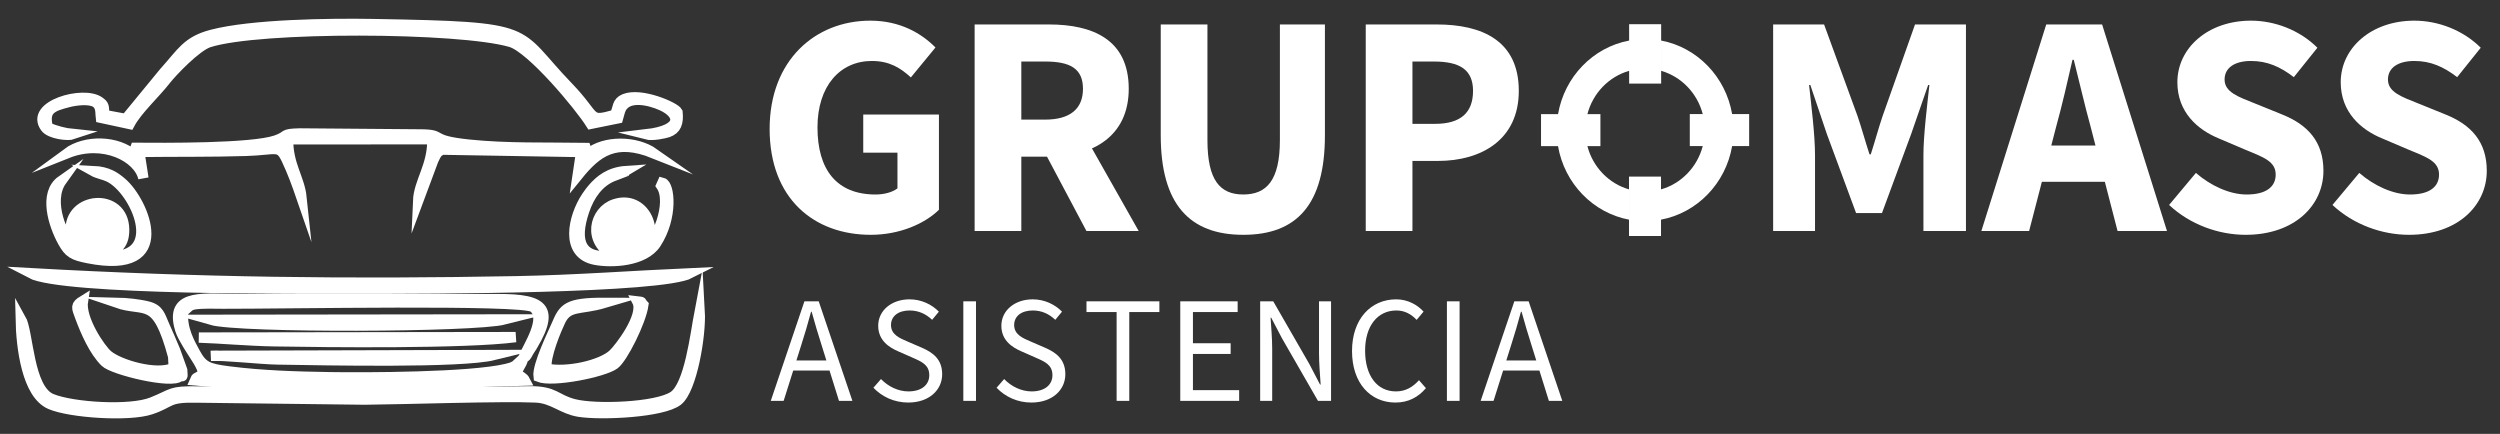 <svg width="121" height="21" viewBox="0 0 121 21" fill="none" xmlns="http://www.w3.org/2000/svg">
<rect x="0" y="0" width="121" height="21" fill="#333333" stroke="none"/>
<path fill-rule="evenodd" clip-rule="evenodd" d="M1 15.406C1.029 16.841 1.307 19.076 2.436 19.564C3.403 19.982 6.258 20.165 7.294 19.814C8.338 19.462 8.069 19.217 9.482 19.241L17.654 19.34C19.535 19.324 24.316 19.16 25.934 19.236C26.765 19.275 27.218 19.798 28.021 19.926C29.109 20.099 32.075 19.958 32.801 19.391C33.491 18.852 33.93 16.213 33.866 15.07C33.655 16.177 33.376 18.664 32.593 19.182C31.77 19.726 28.825 19.834 27.773 19.561C26.876 19.329 26.869 18.927 25.627 18.941C24.719 18.951 23.809 18.965 22.901 18.977L9.583 18.947C8.201 18.927 8.41 19.053 7.358 19.474C6.299 19.897 3.524 19.724 2.497 19.305C1.355 18.838 1.384 16.083 1 15.406Z" fill="white" stroke="white" stroke-width="0.5" stroke-miterlimit="10"/>
<path fill-rule="evenodd" clip-rule="evenodd" d="M25.01 18.068C25.133 17.669 25.214 17.732 25.322 17.351L24.951 17.693C24.802 17.786 24.666 17.819 24.509 17.856C22.731 18.276 17.691 18.285 15.944 18.258C14.342 18.233 12.669 18.181 11.091 17.979C10.06 17.846 9.811 17.753 9.449 17.091C9.183 16.603 8.783 15.909 8.864 15.084C9.216 14.81 9.12 14.739 9.68 14.702C10.007 14.68 10.46 14.695 10.799 14.695C13.693 14.703 25.296 14.481 25.808 14.866C26.521 15.401 25.524 16.799 25.322 17.351C25.494 17.207 25.33 17.375 25.47 17.197C25.696 16.907 25.245 17.548 25.551 17.078C26.962 14.917 26.341 14.475 24.117 14.477L11.606 14.478C9.933 14.47 8.297 14.187 8.671 15.764C8.736 16.038 8.806 16.184 8.935 16.413C9.062 16.641 9.103 16.701 9.24 16.924C9.466 17.291 9.722 17.613 9.858 18.068C9.837 18.089 9.803 18.109 9.787 18.121C9.474 18.353 9.513 18.23 9.435 18.413C13.395 18.794 21.232 18.549 25.411 18.422C25.322 18.249 25.209 18.255 25.01 18.068Z" fill="white"/>
<path d="M25.322 17.351C25.214 17.732 25.133 17.669 25.01 18.068C25.209 18.255 25.322 18.249 25.411 18.422C21.232 18.549 13.395 18.794 9.435 18.413C9.513 18.23 9.474 18.353 9.787 18.121C9.803 18.109 9.837 18.089 9.858 18.068C9.722 17.613 9.466 17.291 9.24 16.924C9.103 16.701 9.062 16.641 8.935 16.413C8.806 16.184 8.736 16.038 8.671 15.764C8.297 14.187 9.933 14.47 11.606 14.478L24.117 14.477C26.341 14.475 26.962 14.917 25.551 17.078C25.245 17.548 25.696 16.907 25.47 17.197C25.33 17.375 25.494 17.207 25.322 17.351ZM25.322 17.351L24.951 17.693C24.802 17.786 24.666 17.819 24.509 17.856C22.731 18.276 17.691 18.285 15.944 18.258C14.342 18.233 12.669 18.181 11.091 17.979C10.06 17.846 9.811 17.753 9.449 17.091C9.183 16.603 8.783 15.909 8.864 15.084C9.216 14.81 9.12 14.739 9.68 14.702C10.007 14.68 10.46 14.695 10.799 14.695C13.693 14.703 25.296 14.481 25.808 14.866C26.521 15.401 25.524 16.799 25.322 17.351Z" stroke="white" stroke-width="0.5" stroke-miterlimit="10"/>
<path fill-rule="evenodd" clip-rule="evenodd" d="M6.089 5.758L5.037 5.562C5.036 5.122 5.033 5.086 4.811 4.924C4.052 4.37 1.405 5.104 2.203 6.174C2.43 6.478 3.282 6.589 3.559 6.494C3.115 6.45 2.7 6.332 2.318 6.176C2.093 5.302 2.504 5.146 3.328 4.938C3.645 4.857 4.323 4.759 4.634 4.958C4.652 4.969 4.676 4.986 4.692 5C4.707 5.014 4.728 5.036 4.741 5.052C4.755 5.069 4.771 5.094 4.782 5.114C4.89 5.302 4.858 5.5 4.883 5.701L6.274 6.001C6.633 5.322 7.518 4.517 8.01 3.882C8.333 3.467 9.503 2.242 10.109 2.046C12.524 1.265 22.243 1.308 24.718 2.031C25.718 2.323 28.061 5.133 28.597 5.993L29.909 5.727L30.006 5.38C30.273 4.539 31.452 4.847 32.026 5.105C32.933 5.512 33.114 6.29 31.271 6.504C31.585 6.585 32.192 6.447 32.331 6.398C32.727 6.26 32.845 5.951 32.791 5.426C32.669 5.186 31.018 4.462 30.22 4.794C29.851 4.948 29.93 5.221 29.765 5.557C28.413 5.936 28.93 5.689 27.49 4.199C24.813 1.431 26.133 1.309 18.061 1.166C15.95 1.129 12.187 1.18 10.253 1.684C9.039 2.001 8.801 2.555 7.94 3.506L6.089 5.758Z" fill="white" stroke="white" stroke-width="0.5" stroke-miterlimit="10"/>
<path fill-rule="evenodd" clip-rule="evenodd" d="M1.477 13.223C3.025 14.043 14.648 13.973 17.249 13.973C20.941 13.976 31.982 13.959 33.411 13.225C30.634 13.349 27.877 13.56 25.018 13.613C16.899 13.764 9.658 13.681 1.477 13.223Z" fill="white" stroke="white" stroke-width="0.5" stroke-miterlimit="10"/>
<path fill-rule="evenodd" clip-rule="evenodd" d="M6.744 7.353C8.463 7.33 10.222 7.355 11.924 7.301C13.396 7.254 13.517 6.976 13.872 7.722C14.156 8.321 14.376 8.927 14.595 9.563C14.495 8.614 13.934 7.989 13.943 6.743L20.927 6.739C20.945 8.045 20.275 8.782 20.235 9.735L20.969 7.764C21.133 7.422 21.131 7.391 21.384 7.242L28.128 7.357L27.958 8.495C28.907 7.322 29.784 6.679 31.654 7.423C30.791 6.817 29.267 6.779 28.451 7.455L28.35 7.162C26.457 7.131 24.55 7.195 22.687 7C20.617 6.784 21.634 6.505 20.283 6.506L14.522 6.459C13.6 6.477 13.991 6.579 13.353 6.797C12.176 7.2 7.872 7.165 6.556 7.156L6.483 7.353C6.48 7.364 6.477 7.397 6.475 7.407C6.473 7.425 6.495 7.494 6.498 7.527C5.679 6.795 4.135 6.763 3.25 7.416C5.015 6.711 6.717 7.607 6.941 8.625L6.744 7.353Z" fill="white" stroke="white" stroke-width="0.5" stroke-miterlimit="10"/>
<path fill-rule="evenodd" clip-rule="evenodd" d="M4.503 8.275C4.74 8.407 5.011 8.439 5.261 8.556C6.565 9.165 8.097 12.596 5.151 12.391C5.547 12.059 6.017 11.961 6.008 11.108C5.987 9.287 3.322 9.497 3.42 11.201C3.462 11.934 3.911 11.8 3.634 11.995C3.039 11.525 2.263 9.747 2.984 8.739C2.098 9.363 2.593 10.887 3.038 11.695C3.339 12.241 3.536 12.351 4.263 12.495C8.532 13.344 6.957 9.746 5.895 8.842C5.585 8.578 5.235 8.311 4.503 8.275Z" fill="white" stroke="white" stroke-width="0.5" stroke-miterlimit="10"/>
<path fill-rule="evenodd" clip-rule="evenodd" d="M29.728 12.379C28.081 12.583 27.777 11.698 28.27 10.216C28.539 9.41 28.99 8.827 29.626 8.547L30.234 8.315C30.247 8.28 30.287 8.292 30.311 8.277C29.489 8.333 29.023 8.736 28.689 9.122L28.598 9.232C28.584 9.248 28.566 9.272 28.553 9.289L28.384 9.527C27.748 10.487 27.317 12.282 28.797 12.571C29.58 12.724 31.172 12.666 31.75 11.784C32.583 10.513 32.406 8.937 32.062 8.848L32.002 8.982C32.564 9.803 31.778 11.807 31.134 11.973C31.945 11.23 31.181 9.409 29.743 9.885C28.767 10.207 28.389 11.684 29.728 12.379Z" fill="white" stroke="white" stroke-width="0.5" stroke-miterlimit="10"/>
<path fill-rule="evenodd" clip-rule="evenodd" d="M10.211 15.479C11.598 15.876 22.929 15.836 24.416 15.461L10.211 15.479Z" fill="white" stroke="white" stroke-width="0.5" stroke-miterlimit="10"/>
<path fill-rule="evenodd" clip-rule="evenodd" d="M29.259 14.658C27.441 14.653 27.279 14.921 26.938 15.729C26.785 16.089 25.988 17.702 26.068 18.238C26.737 18.512 29.216 18.012 29.737 17.63C30.135 17.338 31.025 15.566 31.139 14.755C30.987 14.595 31.142 14.623 30.844 14.588C31.203 15.28 29.968 16.88 29.665 17.156C29.088 17.68 27.453 18.05 26.456 17.846C26.355 17.266 26.955 15.876 27.124 15.528C27.504 14.746 28.056 15.013 29.259 14.658Z" fill="white" stroke="white" stroke-width="0.5" stroke-miterlimit="10"/>
<path fill-rule="evenodd" clip-rule="evenodd" d="M9.625 16.338C10.681 16.373 12.057 16.497 13.279 16.518C15.84 16.562 22.486 16.636 24.956 16.316L9.625 16.338Z" fill="white" stroke="white" stroke-width="0.5" stroke-miterlimit="10"/>
<path fill-rule="evenodd" clip-rule="evenodd" d="M5.645 14.652C7.058 15.136 7.581 14.284 8.381 17.255L8.41 17.803C7.573 18.197 5.757 17.652 5.214 17.189C4.862 16.888 3.869 15.438 4.013 14.559C3.651 14.782 3.706 14.871 3.866 15.304C4.154 16.083 4.553 16.989 5.088 17.52C5.473 17.903 8.343 18.595 8.71 18.21C8.832 18.103 8.852 18.405 8.818 17.913L8.475 16.958C8.299 16.533 8.098 16.075 7.955 15.756C7.751 15.299 7.703 14.977 7.168 14.838C6.751 14.73 6.12 14.663 5.645 14.652Z" fill="white" stroke="white" stroke-width="0.5" stroke-miterlimit="10"/>
<path fill-rule="evenodd" clip-rule="evenodd" d="M10.211 17.222C10.771 17.178 12.608 17.385 13.44 17.398C15.737 17.434 22.305 17.575 23.896 17.184L10.211 17.222Z" fill="white" stroke="white" stroke-width="0.5" stroke-miterlimit="10"/>
<path d="M38.934 14.584H39.626L41.256 19.402H40.607L39.767 16.711C39.593 16.172 39.439 15.644 39.284 15.088H39.255C39.106 15.646 38.951 16.172 38.778 16.711L37.928 19.402H37.305L38.934 14.584ZM38.161 17.445H40.38V17.934H38.161V17.445Z" fill="white"/>
<path d="M42.273 18.767L42.64 18.346C42.987 18.706 43.469 18.944 43.969 18.944C44.602 18.944 44.977 18.628 44.977 18.16C44.977 17.668 44.628 17.512 44.173 17.313L43.481 17.008C43.032 16.816 42.505 16.476 42.505 15.767C42.505 15.031 43.147 14.488 44.022 14.488C44.593 14.488 45.102 14.736 45.441 15.085L45.115 15.479C44.82 15.2 44.467 15.027 44.022 15.027C43.482 15.027 43.124 15.3 43.124 15.731C43.124 16.195 43.544 16.368 43.921 16.528L44.608 16.825C45.166 17.065 45.601 17.397 45.601 18.113C45.601 18.874 44.972 19.483 43.959 19.483C43.283 19.483 42.695 19.207 42.273 18.767Z" fill="white"/>
<path d="M46.625 14.584H47.238V19.402H46.625V14.584Z" fill="white"/>
<path d="M48.234 18.767L48.601 18.346C48.948 18.706 49.43 18.944 49.931 18.944C50.563 18.944 50.938 18.628 50.938 18.16C50.938 17.668 50.589 17.512 50.134 17.313L49.442 17.008C48.993 16.816 48.466 16.476 48.466 15.767C48.466 15.031 49.108 14.488 49.983 14.488C50.554 14.488 51.063 14.736 51.402 15.085L51.076 15.479C50.781 15.2 50.428 15.027 49.983 15.027C49.443 15.027 49.085 15.3 49.085 15.731C49.085 16.195 49.505 16.368 49.882 16.528L50.569 16.825C51.127 17.065 51.562 17.397 51.562 18.113C51.562 18.874 50.933 19.483 49.92 19.483C49.243 19.483 48.656 19.207 48.234 18.767Z" fill="white"/>
<path d="M54.044 15.103H52.586V14.584H56.114V15.103H54.657V19.402H54.044V15.103Z" fill="white"/>
<path d="M57.125 14.584H59.902V15.103H57.738V16.613H59.563V17.131H57.738V18.883H59.975V19.402H57.125V14.584Z" fill="white"/>
<path d="M60.992 14.584H61.625L63.369 17.613L63.889 18.61H63.919C63.888 18.125 63.84 17.581 63.84 17.078V14.584H64.423V19.402H63.79L62.046 16.37L61.526 15.376H61.496C61.527 15.863 61.574 16.377 61.574 16.881V19.402H60.992V14.584Z" fill="white"/>
<path d="M65.438 16.99C65.438 15.436 66.353 14.488 67.576 14.488C68.16 14.488 68.619 14.773 68.901 15.082L68.565 15.482C68.311 15.211 67.993 15.027 67.586 15.027C66.676 15.027 66.071 15.773 66.071 16.973C66.071 18.184 66.649 18.944 67.562 18.944C68.022 18.944 68.371 18.743 68.679 18.402L69.015 18.787C68.635 19.229 68.163 19.483 67.537 19.483C66.337 19.483 65.438 18.554 65.438 16.99Z" fill="white"/>
<path d="M70.031 14.584H70.644V19.402H70.031V14.584Z" fill="white"/>
<path d="M73.294 14.584H73.986L75.615 19.402H74.966L74.126 16.711C73.953 16.172 73.798 15.644 73.644 15.088H73.614C73.465 15.646 73.311 16.172 73.137 16.711L72.288 19.402H71.664L73.294 14.584ZM72.521 17.445H74.739V17.934H72.521V17.445Z" fill="white"/>
<path d="M37.25 6.24C37.25 2.924 39.453 1 42.122 1C43.573 1 44.604 1.619 45.277 2.298L44.086 3.747C43.589 3.291 43.055 2.951 42.198 2.951C40.66 2.951 39.566 4.16 39.566 6.165C39.566 8.219 40.497 9.414 42.379 9.414C42.779 9.414 43.194 9.309 43.437 9.116V7.39H41.781V5.545H45.445V10.154C44.755 10.829 43.541 11.365 42.146 11.365C39.392 11.365 37.25 9.608 37.25 6.24Z" fill="white"/>
<path d="M47.172 1.184H50.772C52.893 1.184 54.631 1.92 54.631 4.297C54.631 6.594 52.893 7.583 50.772 7.583H49.432V11.181H47.172V1.184ZM50.588 5.789C51.777 5.789 52.416 5.28 52.416 4.297C52.416 3.308 51.777 2.978 50.588 2.978H49.432V5.789L50.588 5.789ZM50.359 6.987L51.922 5.541L55.113 11.181H52.584L50.359 6.987Z" fill="white"/>
<path d="M56.18 6.548V1.184H58.44V6.779C58.44 8.737 59.057 9.413 60.175 9.413C61.299 9.413 61.947 8.737 61.947 6.779V1.184H64.126V6.548C64.126 9.904 62.762 11.365 60.175 11.365C57.589 11.365 56.18 9.904 56.18 6.548Z" fill="white"/>
<path d="M66.102 1.184H69.536C71.736 1.184 73.51 1.97 73.51 4.399C73.51 6.749 71.716 7.789 69.597 7.789H68.362V11.181H66.102V1.184ZM69.464 5.994C70.707 5.994 71.295 5.44 71.295 4.399C71.295 3.353 70.626 2.978 69.403 2.978H68.362V5.994H69.464Z" fill="white"/>
<path d="M85.82 1.184H88.286L89.908 5.625C90.108 6.215 90.283 6.856 90.484 7.471H90.545C90.745 6.856 90.915 6.215 91.115 5.625L92.687 1.184H95.152V11.181H93.094V7.512C93.094 6.537 93.277 5.083 93.383 4.115H93.322L92.502 6.481L91.088 10.311H89.834L88.418 6.481L87.62 4.115H87.559C87.665 5.083 87.847 6.537 87.847 7.512V11.181H85.82V1.184Z" fill="white"/>
<path d="M99.038 1.184H101.742L104.882 11.181H102.49L101.182 6.118C100.904 5.118 100.637 3.936 100.37 2.893H100.309C100.067 3.949 99.8 5.118 99.522 6.118L98.209 11.181H95.898L99.038 1.184ZM97.969 7.043H102.779V8.799H97.969V7.043Z" fill="white"/>
<path d="M104.984 9.92L106.282 8.369C106.993 8.988 107.915 9.414 108.738 9.414C109.681 9.414 110.143 9.042 110.143 8.449C110.143 7.819 109.575 7.617 108.701 7.258L107.402 6.705C106.367 6.283 105.385 5.432 105.385 3.98C105.385 2.323 106.865 1 108.946 1C110.097 1 111.301 1.454 112.162 2.31L111.021 3.734C110.362 3.229 109.736 2.951 108.946 2.951C108.166 2.951 107.67 3.276 107.67 3.848C107.67 4.461 108.324 4.684 109.197 5.031L110.471 5.547C111.692 6.041 112.454 6.854 112.454 8.267C112.454 9.927 111.07 11.365 108.687 11.365C107.386 11.365 106.004 10.873 104.984 9.92Z" fill="white"/>
<path d="M112.891 9.92L114.189 8.369C114.9 8.988 115.822 9.414 116.644 9.414C117.588 9.414 118.049 9.042 118.049 8.449C118.049 7.819 117.481 7.617 116.608 7.258L115.309 6.705C114.273 6.283 113.291 5.432 113.291 3.98C113.291 2.323 114.771 1 116.852 1C118.003 1 119.207 1.454 120.068 2.31L118.927 3.734C118.268 3.229 117.642 2.951 116.852 2.951C116.073 2.951 115.577 3.276 115.577 3.848C115.577 4.461 116.23 4.684 117.103 5.031L118.377 5.547C119.598 6.041 120.36 6.854 120.36 8.267C120.36 9.927 118.976 11.365 116.594 11.365C115.293 11.365 113.91 10.873 112.891 9.92Z" fill="white"/>
<path fill-rule="evenodd" clip-rule="evenodd" d="M80.393 1.961C82.144 2.29 83.523 3.716 83.835 5.521H84.659V7.071H83.835C83.524 8.876 82.144 10.302 80.393 10.631V11.422H78.844V8.548H80.393V9.166C81.376 8.886 82.148 8.085 82.413 7.071H81.786V5.521H82.413C82.148 4.507 81.376 3.706 80.393 3.426V1.961Z" fill="white"/>
<path fill-rule="evenodd" clip-rule="evenodd" d="M80.4 1.963V4.046H78.85V3.428C77.867 3.709 77.095 4.509 76.83 5.524H77.46V7.073H76.83C77.095 8.088 77.867 8.888 78.85 9.168V10.633C77.099 10.304 75.72 8.879 75.408 7.073H74.586V5.524H75.409C75.72 3.718 77.099 2.292 78.85 1.963V1.172H80.4V1.963Z" fill="white"/>
</svg>
